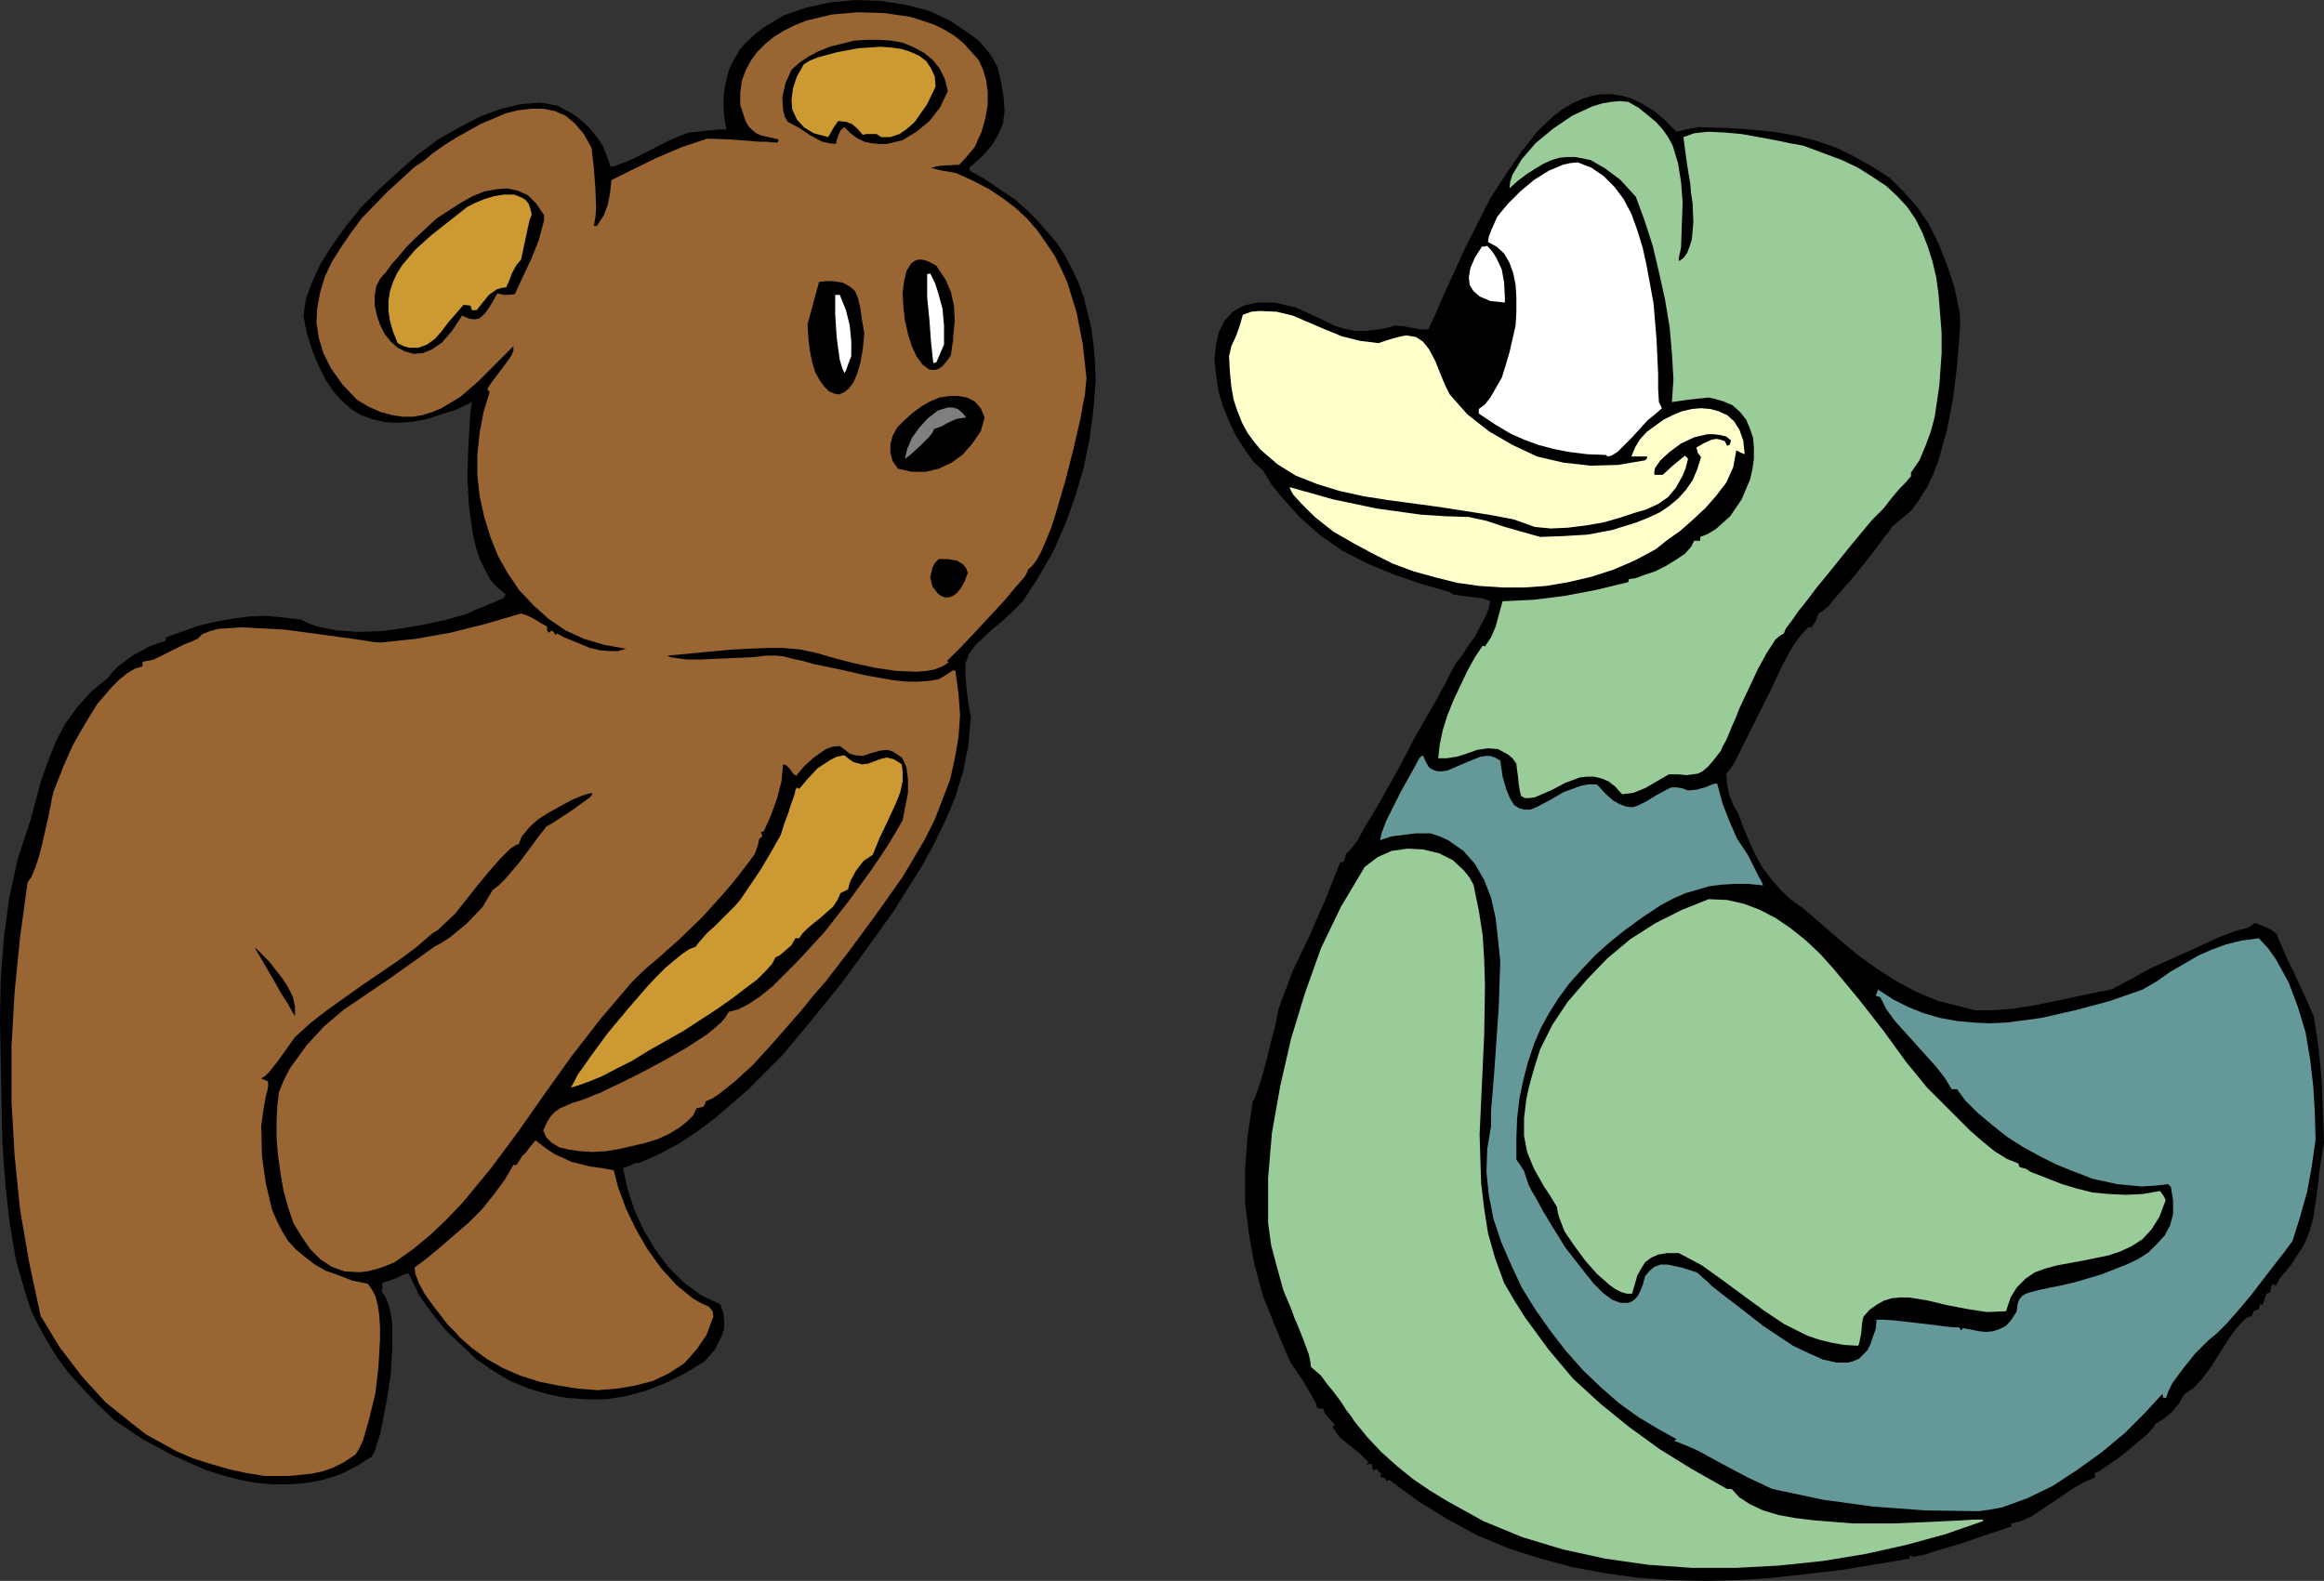<?xml version="1.0" encoding="UTF-8" standalone="no"?>
<svg
   version="1.0"
   width="129.681mm"
   height="88.228mm"
   id="svg25"
   sodipodi:docname="Teddy Bear &amp; Duck.wmf"
   xmlns:inkscape="http://www.inkscape.org/namespaces/inkscape"
   xmlns:sodipodi="http://sodipodi.sourceforge.net/DTD/sodipodi-0.dtd"
   xmlns="http://www.w3.org/2000/svg"
   xmlns:svg="http://www.w3.org/2000/svg">
  <rect width="100%" height="100%" fill="#333333" stroke="none"/>
  <sodipodi:namedview
     id="namedview25"
     pagecolor="#ffffff"
     bordercolor="#000000"
     borderopacity="0.25"
     inkscape:showpageshadow="2"
     inkscape:pageopacity="0.0"
     inkscape:pagecheckerboard="0"
     inkscape:deskcolor="#d1d1d1"
     inkscape:document-units="mm" />
  <defs
     id="defs1">
    <pattern
       id="WMFhbasepattern"
       patternUnits="userSpaceOnUse"
       width="6"
       height="6"
       x="0"
       y="0" />
  </defs>
  <path
     style="fill:#000000;fill-opacity:1;fill-rule:evenodd;stroke:none"
     d="m 490.132,241.047 -0.485,2.908 -0.485,3.07 -0.323,3.231 -0.97,6.624 -0.808,2.908 -1.131,2.747 -1.454,2.262 -1.131,1.777 -1.131,1.454 -1.293,1.454 -0.97,1.777 -0.485,-0.485 -0.485,0.646 v 0.323 l -0.162,0.808 -0.323,0.162 -0.485,0.162 -0.808,2.262 h -0.646 v 0.485 l -0.162,0.485 -1.131,0.485 -0.323,0.969 -0.97,0.323 -0.808,0.646 -1.616,1.777 -1.616,2.262 -3.555,5.655 -1.939,2.585 -1.778,1.939 -1.939,1.292 -1.131,1.939 -1.616,1.939 -1.778,1.454 -1.616,0.969 -0.162,0.323 -0.323,0.485 -1.293,1.454 -1.778,1.454 -2.101,1.777 -2.262,1.777 -2.101,1.454 -1.616,1.131 -0.646,0.323 -0.485,0.162 v 0.969 l -2.262,0.969 -2.262,1.292 -4.525,3.07 -4.363,2.908 -2.262,0.969 -1.939,0.485 v 0.646 l -5.333,1.777 -5.171,1.777 -5.494,1.616 -2.424,0.808 -2.586,0.485 0.162,-0.323 h -0.485 l -0.162,0.646 -14.544,2.423 -14.382,1.616 -7.11,0.485 -7.11,0.162 -6.949,-0.162 -7.11,-0.485 -6.949,-0.969 -6.949,-1.292 -6.626,-1.777 -6.626,-2.1 -6.626,-2.747 -6.302,-3.393 -6.302,-3.877 -6.141,-4.524 -0.646,0.323 v -0.323 l -0.162,-0.323 -0.808,-0.162 -0.323,-0.323 0.323,-0.323 -0.485,-0.485 -0.485,-0.646 -0.485,0.162 -0.323,0.162 -0.162,-0.646 -0.162,-0.808 -1.131,0.162 0.485,-0.485 -1.778,-1.777 -4.363,-3.554 -1.454,-2.1 0.485,-0.485 -1.454,-1.616 -0.646,-0.808 -0.323,-0.969 h -0.646 l -0.646,-0.162 -0.323,-1.131 -0.646,-1.131 -1.778,-3.07 -1.939,-2.908 -0.808,-1.131 -0.485,-0.969 -2.909,-6.947 -2.586,-6.462 -1.778,-6.624 -1.131,-6.301 -0.808,-6.785 v -6.624 l 0.485,-6.947 1.131,-7.593 0.323,-0.485 0.323,-0.808 0.808,-2.262 0.808,-2.747 0.808,-3.07 0.808,-3.393 0.808,-2.908 0.485,-2.423 0.162,-0.969 0.162,-0.646 2.909,-7.755 3.555,-7.432 3.394,-7.755 3.07,-7.755 0.808,-0.162 0.485,-1.777 0.485,-0.323 0.97,-1.131 1.131,-1.616 1.293,-2.423 1.616,-2.585 1.778,-3.07 3.717,-6.624 1.778,-3.393 1.939,-3.716 3.717,-6.462 1.616,-2.908 1.293,-2.423 1.131,-2.262 0.485,-0.808 0.323,-0.646 0.646,-0.646 0.808,-1.131 1.131,-1.777 1.293,-1.777 2.101,-4.039 0.808,-1.777 0.323,-1.616 -0.808,-0.323 -0.97,-0.323 -2.747,-0.323 -2.424,-0.323 -0.97,-0.162 -0.646,-0.485 -6.141,-1.777 -5.656,-1.939 -5.494,-2.262 -5.333,-2.747 -4.686,-3.231 -4.363,-3.877 -4.04,-4.524 -1.939,-2.423 -1.616,-2.747 -2.101,-1.939 -1.939,-2.747 -1.778,-2.747 -1.454,-3.07 -1.293,-3.231 -0.97,-3.231 -0.485,-3.554 -0.323,-3.07 0.323,-3.07 0.646,-2.747 1.131,-2.262 1.778,-1.939 2.262,-1.292 2.909,-0.646 h 3.717 l 1.939,0.485 2.262,0.485 3.232,1.454 2.747,1.292 2.262,1.131 2.101,0.646 2.262,0.485 h 2.262 l 2.909,-0.323 1.616,-0.323 1.939,-0.485 1.616,0.162 1.778,0.323 1.616,0.323 h 1.778 l 1.616,-3.393 0.808,-1.939 0.97,-2.262 2.101,-4.524 2.262,-5.008 5.333,-10.501 3.232,-5.008 3.232,-4.685 3.394,-4.362 3.555,-3.393 1.939,-1.454 1.939,-1.131 2.101,-0.969 2.101,-0.646 1.939,-0.323 h 2.101 l 2.262,0.323 2.101,0.646 2.262,1.131 2.424,1.454 2.262,1.939 2.424,2.423 0.808,-0.162 0.485,-0.162 0.646,-0.162 2.747,-0.485 5.494,0.162 5.171,0.323 5.01,0.485 4.686,0.808 4.525,1.131 4.202,1.454 3.878,1.939 3.717,2.1 3.555,2.262 2.909,2.908 2.909,3.231 2.424,3.554 2.101,4.201 1.778,4.524 1.616,4.847 1.131,5.655 v 2.423 l -0.162,2.747 -0.485,5.816 -0.808,6.624 -1.293,6.624 -1.778,6.462 -1.131,2.908 -1.293,2.747 -1.616,2.585 -1.616,2.262 -2.101,1.777 -2.101,1.777 -0.485,0.808 -0.808,0.969 -1.778,2.423 -2.262,2.908 -2.424,3.07 -2.424,2.747 -2.101,2.423 -0.97,1.292 -1.616,1.292 -0.485,0.162 -0.485,1.131 -0.323,0.808 -0.808,1.131 h -0.646 l -0.808,0.808 -0.97,1.131 -1.293,1.777 -1.131,1.939 -1.293,2.423 -2.586,5.493 -2.747,5.493 -2.586,5.17 -1.131,2.262 -0.97,1.939 -0.97,1.454 -0.808,0.969 0.162,2.262 0.485,2.262 0.808,2.1 0.97,1.616 1.293,3.393 1.293,3.07 1.293,2.747 1.454,2.585 1.778,2.262 1.939,2.262 2.262,2.1 2.909,2.1 7.434,6.462 3.717,3.07 4.04,2.908 4.04,2.585 4.202,2.262 4.686,1.939 5.171,1.292 1.131,0.323 1.454,0.323 h 3.555 l 4.363,-0.323 5.01,-0.808 4.686,-0.969 4.525,-0.969 3.878,-0.808 1.778,-0.323 1.293,-0.323 0.323,-0.323 0.808,-0.323 1.131,-0.646 1.616,-0.808 1.939,-1.131 2.101,-1.131 4.686,-2.1 5.01,-2.262 4.525,-2.1 2.101,-0.808 1.778,-0.646 1.293,-0.323 1.131,-0.323 1.454,-0.969 2.424,0.969 1.293,0.646 0.97,0.808 v 0.162 l 0.162,0.485 0.323,0.808 0.485,1.131 1.131,2.585 1.454,2.908 1.454,3.231 1.293,2.747 0.97,2.262 0.323,0.646 0.162,0.485 0.97,6.624 0.646,6.786 z"
     id="path1" />
  <path
     style="fill:#659999;fill-opacity:1;fill-rule:evenodd;stroke:none"
     d="m 488.355,240.401 -0.808,5.655 -0.97,5.331 -1.454,5.17 -1.616,5.17 -1.778,2.423 -2.262,2.908 -4.848,6.301 -2.586,3.07 -2.424,2.747 -2.101,2.1 -0.97,0.808 -0.808,0.646 -2.747,2.747 -2.586,3.231 -2.262,3.07 -0.808,1.616 -0.485,1.454 h -0.646 v -0.323 l -0.162,-0.485 -3.717,4.039 -4.202,4.201 -4.848,4.039 -5.171,3.716 -5.171,3.393 -5.333,2.585 -5.333,1.939 -2.586,0.485 -2.424,0.323 -11.15,-0.162 -10.989,-0.808 -10.666,-1.454 -10.666,-2.262 -5.171,-2.423 -5.494,-2.908 -5.01,-2.747 -2.586,-1.131 -2.424,-0.969 0.485,-0.323 -4.04,-2.262 -4.04,-2.423 -4.04,-2.908 -3.878,-3.393 -3.717,-3.554 -3.717,-4.201 -3.232,-4.201 -3.07,-4.362 -2.909,-4.685 -2.262,-4.847 -2.101,-4.847 -1.616,-4.847 -0.97,-5.008 -0.485,-4.847 0.162,-4.847 0.808,-4.847 v -3.231 l 0.323,-3.877 0.323,-4.039 0.323,-4.524 0.646,-9.37 0.323,-9.694 -0.485,-4.685 -0.485,-4.362 -0.97,-4.362 -1.454,-3.716 -1.939,-3.393 -2.424,-2.747 -3.232,-2.262 -1.778,-0.808 -1.939,-0.646 h -3.07 l -5.171,0.646 -2.424,0.808 0.162,-0.646 0.162,-0.808 0.97,-2.585 1.454,-2.908 1.616,-3.231 1.616,-2.908 1.454,-2.585 0.485,-0.969 0.485,-0.808 0.485,-0.323 0.162,-0.162 0.646,1.454 0.646,1.131 0.808,0.485 0.97,0.323 h 0.97 l 1.131,-0.162 4.525,-1.939 2.424,-0.969 1.131,-0.162 h 0.97 l 0.97,0.323 1.131,0.646 0.485,3.393 0.808,2.747 0.808,1.939 0.808,1.292 0.97,0.646 1.131,0.323 h 1.293 l 1.293,-0.485 2.747,-1.454 3.07,-1.777 3.555,-1.292 1.616,-0.323 h 1.778 l 1.778,1.939 1.616,1.454 1.454,0.808 1.293,0.485 1.293,0.162 1.131,-0.323 1.939,-0.969 2.101,-1.292 2.101,-1.131 0.97,-0.485 h 1.131 l 1.131,0.162 1.293,0.485 1.778,-0.162 1.778,-0.485 1.616,-0.646 0.646,-0.162 h 0.323 l 1.131,4.201 1.454,3.716 1.616,3.716 2.262,3.393 1.293,2.585 0.97,1.939 0.646,1.131 0.323,0.808 -3.07,-0.323 h -2.909 l -2.747,0.162 -2.586,0.323 -5.01,1.454 -2.586,1.131 -2.747,1.454 -3.878,2.585 -3.555,2.585 -3.232,2.585 -3.07,2.747 -2.747,2.908 -2.747,3.07 -2.262,3.07 -1.939,3.07 -1.778,3.231 -1.454,3.393 -1.293,3.877 -0.97,3.716 -0.808,3.877 -0.485,4.039 -0.162,4.362 v 4.524 l 0.808,1.131 0.808,1.292 0.97,2.908 0.646,1.292 0.97,1.616 1.293,2.423 1.454,2.423 3.394,5.493 4.04,5.17 1.939,2.423 1.939,1.939 1.939,1.454 1.778,0.646 h 1.616 l 0.808,-0.323 0.646,-0.485 0.646,-0.808 0.485,-0.969 0.485,-1.292 0.485,-1.777 0.97,-1.131 0.97,-0.808 1.293,-0.485 h 1.454 l 3.07,0.646 3.07,0.969 0.646,0.485 0.646,0.646 0.97,0.808 0.97,0.969 2.262,1.777 2.747,2.1 5.818,4.524 6.302,4.201 3.394,1.616 2.909,1.292 2.909,0.646 h 2.424 l 1.131,-0.323 1.131,-0.485 0.97,-0.969 0.808,-0.808 0.646,-1.292 0.485,-1.454 0.646,-1.777 0.162,-1.939 h 1.616 l 2.262,0.162 5.656,0.646 2.747,0.323 2.424,0.323 1.939,0.162 h 0.808 l 0.323,0.646 0.485,-0.485 3.394,0.646 1.454,0.162 1.454,-0.162 1.454,-0.485 1.293,-0.646 1.131,-1.292 1.131,-1.777 0.162,-1.454 0.323,-0.969 0.646,-0.808 0.808,-0.485 0.97,-0.323 1.939,-0.485 2.262,-0.485 2.424,-0.485 2.747,-0.646 5.494,-1.616 5.333,-2.1 2.424,-1.131 2.262,-1.454 1.778,-1.777 1.616,-1.777 1.131,-2.1 0.646,-2.423 v -2.908 l -0.485,-2.908 -0.323,-0.162 -0.162,-0.323 -2.909,0.323 -2.747,0.162 -5.171,-0.485 -5.171,-1.131 -5.01,-1.939 -2.747,-1.131 -3.232,-1.616 -3.555,-1.939 -3.555,-2.262 -3.232,-2.585 -3.07,-2.585 -2.424,-2.423 -1.778,-2.423 h -1.131 l -1.454,-2.423 -1.778,-2.262 -4.363,-4.847 -4.363,-4.847 -1.778,-2.423 -1.293,-2.585 -0.97,-0.323 0.485,-1.292 3.232,2.1 3.232,1.616 3.232,1.292 3.394,0.969 3.555,0.646 3.394,0.323 3.555,0.162 3.555,-0.162 7.272,-0.969 7.11,-1.616 7.272,-1.939 6.949,-2.423 3.07,-1.777 2.747,-1.939 3.07,-1.777 2.747,-1.616 2.909,-1.292 3.07,-1.131 3.232,-0.808 3.717,-0.485 1.939,2.1 1.616,2.262 2.747,5.008 1.939,5.17 1.616,5.331 0.97,5.816 0.646,5.655 0.323,5.493 z"
     id="path2" />
  <path
     style="fill:#99cc99;fill-opacity:1;fill-rule:evenodd;stroke:none"
     d="m 456.681,253.325 -1.293,3.393 -1.616,2.585 -1.939,2.1 -2.262,1.454 -2.424,1.131 -2.424,0.808 -5.494,1.131 -5.333,0.969 -2.424,0.646 -2.262,0.808 -1.939,1.292 -1.939,1.939 -1.293,2.1 -0.97,2.908 -4.04,0.162 -4.202,-0.646 -4.202,-0.808 -4.04,-0.969 -3.878,-0.646 h -1.939 l -1.778,0.162 -1.616,0.485 -1.454,0.808 -1.616,1.131 -1.293,1.454 -0.162,0.646 -0.162,0.969 -0.162,1.939 -0.323,1.616 -0.162,0.646 -0.162,0.323 -2.909,-0.162 -2.747,-0.485 -2.586,-0.646 -2.424,-0.808 -4.848,-2.423 -4.363,-2.908 -4.202,-3.07 -4.363,-3.231 -4.525,-3.231 -4.848,-2.585 h -2.424 l -1.939,0.323 -1.454,0.646 -1.293,0.969 -0.808,1.292 -0.808,1.454 -1.131,3.877 h -1.131 l -1.131,-0.323 -1.293,-0.646 -1.131,-0.808 -2.747,-2.423 -2.424,-2.747 -2.262,-3.07 -2.101,-3.07 -1.131,-2.908 -0.323,-1.131 -0.162,-1.131 -1.454,-2.423 -1.293,-1.939 -2.101,-3.716 -1.454,-3.554 -0.646,-3.393 v -3.716 l 0.485,-4.039 0.485,-2.262 0.646,-2.423 0.808,-2.747 0.97,-3.07 2.586,-5.17 3.232,-4.847 4.04,-4.685 4.363,-4.524 4.848,-4.039 5.333,-3.393 5.494,-2.747 5.656,-2.262 3.878,0.162 3.555,0.808 3.394,1.292 3.394,1.777 3.07,2.1 3.232,2.585 3.07,2.908 2.747,3.07 5.494,6.624 5.171,6.624 4.686,6.462 2.262,2.747 2.101,2.585 1.939,1.939 2.101,2.1 5.01,5.008 2.586,2.262 2.586,2.1 2.586,1.616 2.424,0.969 0.162,0.485 0.162,0.323 1.293,0.323 0.97,0.646 6.626,2.585 3.232,0.969 3.232,0.808 3.555,0.323 3.394,0.162 3.555,-0.162 3.717,-0.646 0.808,1.131 0.323,0.646 z"
     id="path3" />
  <path
     style="fill:#99cc99;fill-opacity:1;fill-rule:evenodd;stroke:none"
     d="m 418.22,320.857 -7.918,2.747 -8.242,2.262 -8.726,1.939 -8.888,1.454 -9.211,0.969 -9.05,0.485 h -9.373 l -9.211,-0.646 -9.05,-1.292 -8.888,-1.939 -8.565,-2.585 -8.242,-3.393 -7.595,-4.201 -3.717,-2.262 -3.555,-2.423 -3.394,-2.747 -3.232,-2.908 -2.909,-3.07 -2.909,-3.554 -0.485,-0.808 -1.131,-1.454 -1.131,-1.777 -1.454,-1.939 -1.454,-1.777 -1.293,-1.777 -1.293,-1.131 -0.808,-0.646 -0.162,-1.292 -0.323,-1.454 -1.131,-3.07 -1.293,-3.231 -0.646,-1.454 -0.485,-1.454 -1.778,-4.201 -1.293,-4.685 -1.293,-4.847 -0.646,-4.685 v -9.532 l 0.808,-9.532 1.778,-10.017 2.262,-9.855 2.909,-9.532 3.394,-9.532 4.202,-8.724 5.01,-8.401 2.747,-2.1 2.909,-1.292 3.394,-0.485 3.232,0.162 3.394,0.808 2.909,1.454 2.424,2.262 1.131,1.454 0.808,1.454 1.131,5.493 0.808,5.17 0.323,5.17 0.162,5.493 -0.162,10.34 -0.97,21.003 0.323,10.34 0.646,5.331 0.808,5.17 1.454,5.17 1.939,5.331 2.262,3.877 2.262,3.554 4.848,6.624 5.171,6.139 5.818,5.331 5.979,4.847 6.464,4.685 6.787,4.201 7.434,4.201 h 0.97 l 1.616,1.777 2.262,1.454 2.747,1.292 3.232,0.969 3.555,0.646 4.04,0.485 8.08,0.646 h 8.565 l 7.757,-0.323 3.394,-0.162 3.232,-0.162 2.586,-0.162 h 1.939 z"
     id="path4" />
  <path
     style="fill:#99cc99;fill-opacity:1;fill-rule:evenodd;stroke:none"
     d="m 409.494,74.479 -0.485,6.786 -0.97,6.624 -0.808,3.07 -1.131,3.07 -1.293,3.07 -1.778,2.585 v 0.808 l -0.323,0.323 -0.808,0.969 -1.293,1.292 -1.616,1.939 -1.778,2.262 -2.424,2.423 -4.686,5.655 -4.686,5.816 -2.262,2.747 -1.939,2.585 -1.939,2.423 -1.454,2.1 -1.131,1.454 -0.485,1.131 -0.808,0.485 -0.97,0.808 -0.808,1.292 -0.97,1.454 -1.939,3.554 -3.878,8.24 -0.808,2.1 -0.808,1.777 -0.646,1.616 -0.646,1.454 -0.646,1.131 -0.323,0.808 -1.616,2.1 -1.131,1.292 -1.131,0.969 -0.97,0.485 -1.131,0.162 -1.293,0.162 -1.616,-0.162 h -2.101 l -5.01,2.908 -2.424,0.969 -2.424,0.323 -1.454,-1.616 -1.454,-1.131 -1.616,-0.646 -1.454,-0.323 h -1.454 l -1.454,0.162 -3.07,1.131 -2.747,1.454 -2.586,1.131 -1.131,0.485 -1.131,0.162 h -0.97 l -0.808,-0.485 -0.323,-1.454 -0.162,-1.131 -0.162,-1.616 -0.162,-1.131 -0.162,-1.454 -0.808,-1.131 -0.97,-0.808 -2.101,-1.131 -2.101,-0.162 -2.262,0.323 -2.262,0.808 -2.101,0.646 -2.101,0.323 h -1.778 l 0.323,-2.908 0.646,-3.07 0.97,-3.07 1.293,-3.231 2.909,-6.139 1.616,-2.908 1.616,-2.423 0.485,0.162 1.293,-1.939 0.97,-2.262 0.646,-2.423 0.808,-2.908 6.626,-0.323 6.464,-0.808 6.787,-1.292 6.626,-1.616 0.162,-0.646 1.293,-0.162 1.778,-0.646 2.424,-0.808 2.262,-1.131 2.101,-1.292 1.939,-1.292 1.293,-1.454 0.646,-1.292 h 1.293 v -0.808 l 1.616,-0.646 1.616,-0.969 1.454,-1.292 1.616,-1.454 2.424,-3.554 1.778,-4.201 0.485,-2.1 0.323,-2.262 v -2.262 l -0.162,-2.1 -0.646,-1.939 -0.808,-1.939 -1.293,-1.616 -1.616,-1.454 -1.939,-0.808 -1.616,-0.485 -1.454,-0.323 -1.454,0.162 -3.07,0.323 -3.232,0.485 0.323,-4.847 -0.323,-5.493 -0.485,-5.493 -0.97,-5.816 -1.293,-5.816 -1.293,-5.493 -1.778,-5.493 -1.778,-4.847 -3.232,-3.554 -3.232,-2.423 -3.07,-1.777 -3.232,-0.646 h -1.778 l -1.616,0.162 -1.616,0.485 -1.778,0.808 -1.616,0.969 -1.778,1.131 -1.939,1.454 -1.778,1.616 0.162,-1.454 0.485,-1.454 1.939,-3.231 2.909,-3.393 3.717,-3.07 4.04,-2.747 4.202,-1.939 2.101,-0.646 1.939,-0.323 1.778,-0.162 1.778,0.162 2.262,1.292 1.778,1.454 1.778,1.454 1.454,1.616 1.131,1.616 0.97,1.777 1.131,3.716 0.646,4.039 0.323,4.201 -0.162,4.362 -0.162,5.008 -0.162,0.969 -0.162,0.646 -0.162,0.808 v 0.646 l 0.97,-0.646 0.808,-1.131 0.485,-1.292 0.485,-1.454 0.323,-3.716 -0.162,-4.039 -0.323,-2.1 -0.162,-1.939 -0.646,-3.877 -0.485,-3.554 -0.162,-1.292 -0.162,-1.131 2.262,-0.808 2.909,-0.323 3.555,0.162 3.555,0.323 7.11,1.292 3.07,0.646 2.747,0.485 4.363,1.616 3.878,1.454 3.394,1.616 3.07,1.939 2.909,1.939 2.262,2.1 2.101,2.262 1.778,2.585 1.454,2.908 1.131,2.908 0.97,3.07 0.808,3.393 0.485,3.554 0.323,4.039 0.323,4.039 z"
     id="path5" />
  <path
     style="fill:#ffffcc;fill-opacity:1;fill-rule:evenodd;stroke:none"
     d="m 367.963,95.805 -0.808,-0.323 -0.97,-0.485 -0.646,3.554 -1.454,3.231 -2.101,2.747 -2.262,2.585 -2.586,2.423 -2.747,2.423 -2.747,1.939 -2.424,1.939 -4.525,2.423 -4.525,1.939 -4.525,1.454 -4.848,1.131 -4.686,0.808 -4.686,0.323 h -4.525 l -4.848,-0.323 -4.686,-0.646 -4.525,-1.131 -4.686,-1.292 -4.363,-1.616 -4.202,-2.1 -4.202,-2.262 -4.202,-2.423 -3.878,-3.07 -1.454,-1.454 -1.616,-1.616 -1.454,-1.616 -0.485,-0.808 -0.323,-0.808 9.211,2.585 9.211,1.939 9.373,1.292 5.01,0.323 5.01,0.162 3.717,0.808 3.878,1.292 7.434,2.1 4.686,-0.162 5.333,-0.323 5.171,-0.969 5.171,-1.616 2.424,-0.969 2.424,-1.131 1.939,-1.292 1.939,-1.616 1.616,-1.777 1.454,-2.1 0.97,-2.262 0.808,-2.585 -0.323,-0.485 -0.323,-0.323 -0.323,-1.292 0.646,-0.323 0.808,-0.485 1.778,-0.808 0.97,-0.162 0.808,0.162 0.97,0.323 0.485,0.969 0.485,-0.162 0.162,-0.323 0.162,-0.646 -0.97,-0.808 -1.293,-0.323 -1.293,-0.162 h -1.454 l -2.747,0.646 -2.747,1.292 -2.424,1.777 -1.939,1.777 -1.131,1.616 -0.162,0.808 v 0.646 h 1.778 l 2.101,-1.939 2.586,-2.1 0.646,0.646 -0.485,1.939 -0.646,1.616 -1.454,2.585 -1.616,1.939 -2.101,1.454 -2.424,1.131 -2.747,0.808 -2.909,0.969 -3.394,0.969 -3.717,0.646 -3.878,0.485 -3.555,0.162 -3.394,-0.323 -4.525,-1.616 -5.171,-0.969 -10.342,-1.616 -10.827,-1.454 -5.171,-0.808 -5.171,-1.131 -4.686,-1.454 -4.525,-1.777 -3.878,-2.423 -3.555,-3.07 -1.454,-1.777 -1.293,-1.777 -1.131,-2.1 -0.97,-2.423 -0.808,-2.423 -0.485,-2.747 -0.323,-3.231 -0.162,-3.231 0.485,-2.1 0.97,-2.1 0.808,-2.262 0.646,-2.262 1.778,-0.646 1.778,-0.162 3.555,0.162 3.394,0.808 6.787,2.908 3.555,1.454 3.878,0.969 3.878,0.485 1.939,-0.646 1.616,-0.485 1.293,-0.323 1.131,-0.162 1.939,0.323 1.454,0.969 1.293,1.616 1.293,2.423 1.293,3.231 0.808,1.939 0.97,1.939 3.717,4.201 4.525,3.554 5.01,2.908 5.171,2.423 5.494,1.292 5.818,0.646 5.818,-0.162 5.656,-0.969 0.323,-0.323 0.162,-0.485 h -3.394 l 0.808,-1.939 0.97,-1.616 1.454,-1.616 1.778,-1.292 1.778,-1.292 1.939,-0.969 1.939,-0.808 2.101,-0.485 1.939,-0.162 1.939,0.162 1.778,0.485 1.778,0.808 1.454,1.292 1.131,1.777 0.808,2.262 z"
     id="path6" />
  <path
     style="fill:#ffffff;fill-opacity:1;fill-rule:evenodd;stroke:none"
     d="m 350.51,86.111 -1.293,1.131 -1.778,1.454 -3.232,3.554 -1.616,1.616 -1.454,1.454 -1.293,0.808 -0.97,0.162 v -0.162 l -0.162,-0.162 -4.04,-0.162 -3.878,-0.485 -3.232,-0.646 -3.07,-0.808 -3.07,-1.131 -2.909,-1.292 -3.232,-1.939 -3.394,-2.262 v -0.969 l 1.293,-0.969 1.131,-1.454 1.131,-1.939 1.293,-2.262 0.808,-2.585 0.808,-2.747 1.293,-5.655 0.162,-2.908 v -2.908 l -0.162,-2.747 -0.485,-2.423 -0.808,-2.262 -1.131,-1.939 -1.616,-1.454 -1.778,-0.969 0.162,-1.131 0.485,-1.292 1.293,-2.908 2.262,-2.747 2.586,-2.585 2.909,-2.423 3.07,-1.939 3.07,-1.292 1.454,-0.323 1.616,-0.162 2.909,1.131 2.586,1.777 2.262,2.262 1.939,2.585 1.616,3.07 1.293,3.554 1.131,3.716 0.808,3.716 1.454,7.916 0.646,7.755 0.162,3.716 0.162,3.393 v 3.231 l 0.162,2.747 z"
     id="path7" />
  <path
     style="fill:#ffffff;fill-opacity:1;fill-rule:evenodd;stroke:none"
     d="m 317.382,62.847 v 0.969 l -3.07,-0.323 -2.262,-0.969 -1.293,-1.131 -0.808,-1.292 -0.162,-1.616 0.323,-1.939 0.97,-2.262 1.454,-2.262 h 0.485 l 0.646,-0.162 1.131,1.292 0.808,1.292 1.131,2.423 0.485,2.747 z"
     id="path8" />
  <path
     style="fill:#000000;fill-opacity:1;fill-rule:evenodd;stroke:none"
     d="m 317.059,66.239 -0.485,1.939 -0.646,2.585 -1.778,5.493 -1.293,2.747 -1.131,2.423 -1.454,1.777 -0.646,0.485 -0.808,0.323 -0.808,-1.131 -0.808,-1.616 -2.262,-4.039 -1.939,-4.039 -0.646,-1.777 -0.323,-1.454 1.131,-0.646 0.808,-0.969 1.293,-2.585 0.97,-3.07 0.808,-1.292 0.97,-1.131 1.131,0.808 0.808,0.808 0.646,0.808 0.646,0.808 0.808,0.646 0.97,0.485 1.616,0.485 2.262,0.323 z"
     id="path9" />
  <path
     style="fill:#000000;fill-opacity:1;fill-rule:evenodd;stroke:none"
     d="m 231.088,80.295 -0.485,6.139 -0.808,6.139 -1.293,6.301 -1.778,5.978 -2.101,5.816 -2.586,5.816 -3.07,5.331 -3.232,5.008 -2.262,2.262 -2.101,1.939 -1.778,1.454 -1.454,1.292 -1.131,1.131 -1.131,0.969 -1.454,1.939 -0.808,2.1 v 2.585 l 0.162,1.777 0.162,1.939 0.323,2.262 0.485,2.747 -0.485,5.816 -1.131,5.655 -1.616,5.331 -2.101,5.008 -2.424,5.008 -2.586,4.685 -5.979,9.532 -5.333,7.432 -5.656,7.755 -6.141,7.593 -6.464,7.755 -6.949,6.947 -7.11,6.139 -3.878,2.908 -3.717,2.423 -4.202,2.262 -4.04,1.777 -1.131,0.162 -0.97,0.485 -1.454,0.485 0.97,4.362 1.454,4.524 1.939,4.201 2.424,4.039 2.747,3.716 3.394,3.393 3.555,2.585 4.04,1.939 0.646,1.777 0.162,1.616 v 1.777 l -0.485,1.454 -1.454,2.908 -2.101,2.423 -4.202,2.585 -4.202,2.1 -4.202,1.616 -4.202,1.131 -4.202,0.646 h -4.202 l -4.04,-0.323 -4.04,-0.808 -3.878,-1.131 -3.878,-1.616 -3.555,-2.1 -3.555,-2.423 -3.232,-3.07 -3.232,-3.07 -2.909,-3.554 -2.747,-3.877 -0.646,-1.454 -0.646,-1.131 -0.646,-1.454 -0.323,-0.485 -0.162,-0.162 -2.909,1.292 -2.424,0.808 v 0.969 l -0.162,0.808 0.808,1.131 0.646,1.616 0.485,1.939 0.323,2.1 v 5.008 l -0.323,5.655 -0.808,5.331 -0.97,5.008 -0.485,2.423 -0.646,1.939 -0.485,1.616 -0.646,1.131 -3.394,2.1 -3.232,1.616 -3.555,1.131 -3.394,0.646 -3.717,0.323 h -3.555 l -3.555,-0.323 -3.555,-0.646 -3.555,-0.969 -3.555,-1.131 -6.626,-2.908 -6.626,-3.554 -5.979,-4.039 -3.555,-3.393 -3.07,-3.231 -2.909,-3.231 -2.424,-3.231 -2.101,-3.393 -1.778,-3.231 L 6.626,276.59 5.494,273.197 3.394,265.927 2.101,258.334 1.616,254.295 1.131,249.771 0.808,245.409 0.485,240.562 0.162,223.599 0,214.874 l 0.162,-8.401 0.646,-8.563 1.131,-8.401 1.778,-8.24 2.747,-8.401 2.262,-8.401 1.454,-4.039 1.616,-4.039 1.939,-3.716 2.586,-3.554 2.909,-3.231 3.555,-2.908 0.97,-1.292 1.131,-1.131 3.07,-2.262 3.555,-1.939 1.778,-0.646 1.616,-0.485 0.162,-0.808 6.787,-2.423 3.394,-0.808 3.555,-0.646 3.555,-0.485 3.555,-0.162 3.555,0.323 4.04,0.485 1.616,0.808 1.778,0.646 4.04,0.808 4.525,0.323 5.01,-0.162 4.686,-0.646 4.686,-0.808 4.363,-0.969 4.04,-1.131 2.101,-0.969 1.616,-0.646 1.131,-0.485 0.808,-0.323 2.262,-0.969 0.485,-0.808 -1.778,-1.454 -1.454,-1.616 -1.131,-2.1 -1.131,-2.262 -0.808,-2.585 -0.646,-2.747 -0.808,-5.816 -0.323,-5.978 0.162,-5.978 0.323,-5.493 0.162,-2.423 0.323,-2.1 -3.394,1.616 -3.555,1.131 -3.07,0.969 -3.07,0.485 -2.747,0.162 -2.747,-0.162 -2.586,-0.646 -2.262,-0.808 -2.101,-1.292 -1.939,-1.777 -1.778,-1.939 -1.616,-2.423 -1.454,-2.908 -1.293,-3.07 -1.131,-3.554 -0.808,-3.877 0.485,-3.554 1.293,-3.554 1.778,-3.877 2.424,-3.877 2.909,-4.039 3.232,-4.039 3.878,-3.877 4.04,-3.716 4.04,-3.554 4.363,-3.231 4.525,-2.585 4.363,-2.262 4.363,-1.616 4.202,-0.969 4.04,-0.323 1.939,0.323 1.778,0.323 3.717,2.1 1.778,1.454 1.454,1.454 1.293,1.616 1.293,1.939 0.808,2.1 0.808,2.262 1.131,-0.323 1.778,-0.646 2.262,-0.969 2.262,-1.131 5.01,-2.585 2.262,-0.969 1.778,-0.646 1.778,-0.162 1.293,-0.162 1.939,-0.162 1.293,-0.162 h 1.616 l -0.485,-2.908 -0.162,-2.747 0.162,-2.423 0.485,-2.423 0.646,-2.423 1.131,-2.1 1.131,-1.939 1.454,-1.616 1.778,-1.616 1.939,-1.454 4.04,-2.423 4.686,-1.616 L 175.174,0.485 180.345,0 l 5.171,0.162 5.333,0.808 5.01,1.292 4.525,2.1 4.04,2.747 1.939,1.454 1.616,1.777 1.293,1.777 1.131,2.1 0.808,3.554 0.485,3.07 0.162,2.585 -0.323,2.585 -0.97,2.262 -1.293,2.262 -2.101,2.423 -2.747,2.423 0.162,0.646 3.394,1.939 3.07,2.1 2.909,1.939 2.586,2.262 2.262,2.262 2.101,2.423 2.101,2.423 1.616,2.585 1.454,2.747 1.293,2.747 1.131,3.07 0.808,3.231 0.808,3.231 0.485,3.554 0.323,3.716 z"
     id="path10" />
  <path
     style="fill:#996532;fill-opacity:1;fill-rule:evenodd;stroke:none"
     d="m 229.149,79.81 -0.162,1.454 -0.162,1.939 -0.485,2.423 -0.485,2.747 -1.454,6.301 -1.778,6.947 -1.939,6.624 -0.97,3.07 -1.131,2.747 -0.97,2.262 -0.97,1.777 -0.97,1.292 -0.808,0.646 -0.162,0.485 -0.485,0.969 -0.808,0.969 -1.131,1.292 -2.586,3.07 -6.141,6.624 -2.747,2.908 -1.131,1.131 -0.97,0.969 -0.646,0.646 -0.323,0.323 0.323,0.323 -1.293,0.808 -1.616,0.646 -1.778,0.323 -1.939,0.162 -4.363,-0.162 -4.363,-0.646 -4.525,-0.969 -4.363,-1.131 -3.878,-1.131 -1.616,-0.323 -1.454,-0.323 -3.717,-0.323 h -3.555 l -7.11,0.323 -13.736,1.292 0.646,0.323 0.97,0.162 2.424,0.323 h 3.232 l 3.555,-0.162 7.272,-0.323 2.747,-0.323 h 2.101 l 1.616,0.162 1.778,0.485 2.262,0.485 2.262,0.646 5.494,1.131 5.656,1.292 5.494,0.969 2.909,0.323 h 2.424 l 2.262,-0.162 2.101,-0.323 1.616,-0.969 1.454,-0.969 0.485,0.162 0.646,4.847 0.323,4.524 -0.323,4.524 -0.808,4.685 -0.97,4.362 -3.232,8.401 -2.101,4.201 -4.686,7.916 -5.494,7.755 -5.333,7.27 -5.333,6.947 -1.131,1.292 -1.293,1.454 -2.747,3.393 -3.232,3.716 -3.555,4.039 -3.555,3.877 -3.717,3.393 -3.232,2.585 -1.454,0.969 -1.454,0.646 -0.162,0.646 -0.323,0.485 -0.646,0.162 -0.808,0.162 -0.646,1.454 -1.293,1.292 -1.616,1.292 -2.101,1.292 -2.424,1.131 -2.586,0.808 -5.494,1.292 -2.909,0.485 -2.909,0.162 -2.586,-0.162 -2.262,-0.323 -2.101,-0.485 -1.616,-0.969 -1.131,-1.131 -0.646,-1.454 0.808,-1.777 0.808,-1.292 0.97,-0.969 0.97,-0.646 2.586,-1.131 1.616,-0.485 1.778,-0.646 1.131,-0.485 1.616,-0.646 1.616,-0.808 2.101,-0.969 4.525,-2.262 4.848,-2.585 4.848,-2.747 4.202,-2.747 1.616,-1.292 1.454,-1.292 0.97,-1.131 0.646,-1.131 1.939,-0.485 2.262,-1.131 2.424,-1.616 2.586,-2.1 2.586,-2.585 2.747,-2.747 5.656,-6.139 5.171,-6.624 4.686,-6.462 2.101,-3.07 1.778,-2.747 1.454,-2.423 1.293,-2.262 1.131,-5.816 v -2.908 l -0.323,-2.423 -0.485,-1.131 -0.485,-0.969 -0.97,-0.646 -0.97,-0.646 -1.131,-0.323 -1.454,0.162 -1.778,0.485 -1.939,0.646 -1.616,-0.162 -1.131,-0.323 -0.97,-0.808 -0.485,-0.323 -0.646,-0.485 -1.616,0.162 -1.293,0.485 -2.586,1.777 -2.101,1.939 -1.616,1.939 -0.646,-0.485 -0.646,-0.969 -0.808,-0.808 -0.646,-0.162 -0.323,3.554 -0.97,3.716 -1.293,3.554 -1.454,3.231 -0.323,0.162 h -0.323 l 0.323,0.969 -0.646,0.485 -0.323,1.454 -0.646,1.777 -1.293,1.777 -1.616,2.1 -1.778,2.262 -1.939,2.262 -4.525,5.008 -4.686,4.524 -4.525,4.039 -1.939,1.616 -1.616,1.454 -0.646,0.646 -0.646,0.646 -0.808,0.808 -6.464,7.593 -6.141,7.916 -5.656,7.916 -5.656,8.078 -5.656,7.593 -5.979,7.27 -3.394,3.554 -3.394,3.231 -3.717,3.07 -3.878,2.747 -1.939,0.808 -1.939,0.646 -1.939,0.485 -1.616,0.162 -3.07,-0.162 -2.747,-0.969 -2.424,-1.616 -2.101,-2.1 -1.778,-2.585 -1.778,-2.908 -1.131,-3.393 -0.97,-3.554 -0.646,-3.716 -0.485,-3.554 -0.323,-3.554 v -3.716 l 0.162,-3.231 0.323,-2.908 1.131,-2.747 1.293,-2.423 3.394,-4.685 3.717,-4.039 4.202,-3.554 9.534,-6.462 9.534,-6.786 1.454,-0.808 1.778,-1.131 3.555,-2.908 3.394,-3.554 1.131,-1.939 0.97,-1.616 1.293,-0.969 1.293,-1.292 2.909,-3.393 2.909,-3.877 1.293,-1.777 1.293,-1.616 0.323,-0.485 0.646,-0.323 1.293,-0.808 3.232,-2.1 2.909,-2.1 1.131,-0.808 0.485,-0.646 -0.162,-0.323 -2.101,0.646 -2.262,0.969 -4.686,2.585 -2.262,1.454 -1.778,1.616 -1.616,1.939 -0.646,1.616 -0.808,0.323 -0.97,0.646 -2.101,2.1 -2.262,2.585 -2.424,2.908 -4.848,6.139 -2.586,2.423 -0.97,0.969 -1.131,0.646 -3.555,3.07 -3.717,2.747 -7.595,5.17 -7.272,5.17 -3.555,2.747 -3.394,3.07 -1.616,2.262 -1.939,2.747 -1.939,2.423 -0.808,0.808 -0.808,0.485 1.454,0.646 v 0.969 l -0.162,0.969 -0.323,1.131 -0.485,2.747 -0.485,3.554 0.162,6.462 0.808,5.655 1.293,5.493 0.97,2.262 1.131,2.262 1.293,2.1 1.616,1.777 1.939,1.616 2.101,1.616 2.262,1.292 2.747,0.969 2.909,1.131 3.232,0.646 0.808,1.131 0.808,1.454 0.485,1.939 0.323,2.1 0.162,2.423 v 2.747 l -0.323,5.655 -0.646,5.655 -1.293,5.331 -0.646,2.262 -0.646,2.262 -0.808,1.777 -0.808,1.292 -2.424,1.616 -2.262,1.131 -2.262,0.808 -2.262,0.485 -4.848,0.485 h -5.171 l -3.878,-0.646 -3.717,-0.808 -3.878,-1.131 -3.555,-1.131 -3.394,-1.454 -3.232,-1.777 -3.232,-1.777 -2.909,-2.262 -5.656,-4.524 -5.01,-5.493 -4.686,-6.139 L 8.565,277.559 6.141,266.25 4.202,254.941 3.07,243.632 2.424,232.323 V 220.852 l 0.646,-11.471 1.131,-11.471 1.616,-11.794 0.808,-1.131 0.808,-1.939 0.808,-2.423 0.646,-2.585 1.293,-5.655 0.485,-2.423 0.323,-1.777 0.323,-1.292 0.646,-1.616 1.454,-3.716 1.939,-4.362 2.586,-4.524 2.586,-4.201 3.07,-3.554 1.616,-1.616 1.616,-1.292 1.616,-0.969 1.616,-0.485 v -0.969 l 0.97,-0.162 1.454,-0.323 2.909,-1.454 3.232,-1.616 1.616,-0.646 1.454,-0.646 0.97,-0.969 1.616,-0.646 1.778,-0.485 5.01,-0.323 2.909,0.162 5.979,0.323 6.141,0.808 5.818,0.808 2.424,0.323 2.262,0.323 1.939,0.323 1.616,0.162 7.595,-0.808 7.272,-1.292 7.11,-1.777 7.757,-2.262 1.454,0.485 1.293,0.646 1.293,0.808 1.454,0.808 v 0.808 l 0.323,0.485 0.323,-0.162 0.323,-0.323 0.485,0.485 0.323,0.485 0.323,-0.323 1.454,0.808 1.616,0.646 3.878,1.616 2.101,0.485 1.939,0.162 h 1.939 l 1.616,-0.485 -4.525,-0.808 -4.363,-1.292 -3.878,-1.777 -3.555,-2.423 -3.07,-2.747 -3.07,-3.231 -2.424,-3.554 -2.101,-3.716 -1.616,-4.039 -1.293,-4.201 -0.97,-4.362 -0.485,-4.362 v -4.524 l 0.485,-4.524 0.808,-4.362 1.293,-4.201 -0.485,-0.646 0.485,-0.808 0.808,-1.131 0.97,-1.292 0.97,-1.292 1.778,-2.423 0.485,-1.131 v -0.969 l -7.434,7.432 -3.717,3.231 -4.04,2.423 -1.939,0.808 -2.101,0.646 -1.939,0.323 h -2.262 l -2.101,-0.323 -2.424,-0.646 -2.586,-1.131 -2.424,-1.454 -3.07,-3.231 -2.424,-3.393 -1.616,-3.231 -0.97,-3.231 -0.485,-3.231 0.162,-3.07 0.646,-3.393 0.97,-3.231 1.454,-3.07 1.939,-3.07 2.101,-3.07 2.262,-3.07 5.494,-5.655 5.656,-5.17 1.939,-1.292 1.939,-1.616 2.262,-1.616 2.586,-1.616 5.171,-2.908 5.333,-2.262 2.586,-0.646 2.747,-0.323 h 2.586 l 2.424,0.485 2.262,0.969 1.939,1.616 1.939,2.262 1.616,2.908 0.485,4.201 0.323,4.362 0.162,4.201 -0.162,1.939 -0.323,1.777 h 0.646 l 1.454,-2.262 0.808,-2.1 0.485,-2.423 0.323,-2.908 9.534,-4.685 5.333,-2.262 5.333,-1.777 4.686,0.162 4.363,0.323 1.939,0.162 h 1.616 l 1.293,0.162 h 0.97 l 0.162,-0.646 -2.101,-0.485 -1.454,-0.323 -1.131,-0.485 -0.808,-0.646 -0.808,-0.808 -0.646,-1.131 -0.485,-1.454 -0.646,-1.939 v -2.585 l 0.323,-2.423 0.808,-2.262 1.131,-2.1 1.293,-1.777 1.778,-1.777 1.778,-1.454 2.101,-1.292 2.262,-1.131 2.424,-0.969 5.333,-1.292 5.494,-0.485 5.656,0.162 5.494,0.808 2.586,0.808 2.424,0.808 2.262,1.131 2.101,1.292 1.778,1.454 1.616,1.777 1.616,1.777 0.97,2.1 0.646,2.262 0.323,2.423 v 2.747 l -0.485,2.747 -0.808,2.908 -1.454,3.231 -1.616,1.939 -1.616,1.777 -3.232,0.162 -1.454,0.162 -1.293,0.323 0.485,0.162 1.293,0.323 0.808,0.162 1.131,0.162 1.616,0.323 3.555,1.616 3.394,1.777 2.909,1.939 2.747,2.1 2.262,2.1 2.262,2.585 1.778,2.585 1.778,2.585 1.454,2.908 1.293,2.908 1.939,6.301 1.293,6.624 z"
     id="path11" />
  <path
     style="fill:#000000;fill-opacity:1;fill-rule:evenodd;stroke:none"
     d="m 207.656,88.05 -0.808,2.908 -1.778,2.585 -1.939,2.262 -2.424,1.777 -2.747,1.292 -2.747,0.646 h -2.909 l -2.909,-0.646 -1.131,-1.616 -0.485,-1.777 V 93.705 l 0.485,-1.777 0.97,-1.777 1.616,-1.616 1.616,-1.454 1.778,-1.292 1.939,-1.131 1.939,-0.808 2.101,-0.323 h 1.939 l 1.778,0.323 1.616,0.808 1.293,1.454 z"
     id="path12" />
  <path
     style="fill:#000000;fill-opacity:1;fill-rule:evenodd;stroke:none"
     d="m 204.101,120.847 -0.646,1.777 -0.808,1.454 -0.808,0.969 -0.808,0.646 -0.97,0.323 h -0.808 l -0.808,-0.323 -0.646,-0.485 -1.131,-1.454 -0.485,-1.939 0.485,-2.1 0.485,-0.969 0.808,-0.808 h 1.939 l 1.939,0.323 1.293,0.808 0.646,0.808 z"
     id="path13" />
  <path
     style="fill:#7f7f7f;fill-opacity:1;fill-rule:evenodd;stroke:none"
     d="m 203.777,88.05 -2.101,0.323 -1.778,0.808 -1.454,0.808 -1.454,0.485 -0.323,0.808 -0.808,0.969 -1.778,1.777 -1.939,1.777 -0.808,0.646 -0.485,0.323 0.485,-2.1 0.97,-2.262 1.616,-2.262 1.778,-1.939 2.101,-1.616 2.101,-0.646 h 0.97 l 1.131,0.323 0.97,0.808 z"
     id="path14" />
  <path
     style="fill:#000000;fill-opacity:1;fill-rule:evenodd;stroke:none"
     d="m 201.353,67.532 -0.162,1.777 -0.162,1.454 v 0.969 l -0.162,0.808 -0.323,2.423 -0.808,1.131 -0.808,0.969 -0.808,0.646 -0.808,0.323 h -0.808 l -0.646,-0.162 -1.293,-0.969 -1.293,-1.777 -0.97,-2.1 -0.808,-2.585 -0.646,-2.908 -0.323,-2.747 -0.162,-3.07 0.323,-2.423 0.485,-2.1 0.97,-1.616 0.646,-0.485 0.808,-0.323 h 0.808 l 0.808,0.162 1.131,0.485 1.131,0.646 1.939,2.908 1.131,2.585 0.646,2.908 z"
     id="path15" />
  <path
     style="fill:#000000;fill-opacity:1;fill-rule:evenodd;stroke:none"
     d="m 199.899,19.226 -1.616,3.393 -2.262,2.908 -2.747,2.262 -2.909,1.777 -3.394,0.808 h -1.616 l -1.616,-0.162 -1.454,-0.323 -1.616,-0.808 -1.293,-0.969 -1.293,-1.292 -0.808,0.646 -0.485,1.131 -0.323,0.969 -0.162,0.808 -1.454,-0.162 -1.454,-0.323 -2.424,-1.292 -2.424,-1.616 -2.424,-1.292 -0.646,-1.131 -0.323,-1.292 -0.162,-2.747 0.646,-2.908 1.293,-2.908 1.616,-1.454 1.939,-1.292 2.101,-1.131 2.424,-0.969 5.171,-1.292 2.586,-0.162 h 2.586 l 2.586,0.162 2.586,0.485 2.262,0.969 2.101,1.131 1.778,1.454 1.454,1.777 1.131,2.262 z"
     id="path16" />
  <path
     style="fill:#ffffff;fill-opacity:1;fill-rule:evenodd;stroke:none"
     d="m 199.091,72.702 -0.646,1.454 -0.323,0.808 -0.646,1.454 -0.646,0.162 -0.485,-4.524 -0.323,-4.524 -0.485,-4.847 v -4.847 l 0.646,-0.162 0.97,1.939 0.646,1.939 0.97,3.554 0.323,3.554 z"
     id="path17" />
  <path
     style="fill:#cc9932;fill-opacity:1;fill-rule:evenodd;stroke:none"
     d="m 197.313,18.256 -1.778,3.716 -2.586,3.716 -1.616,1.454 -1.616,1.131 -1.939,0.646 h -1.939 l -0.97,-0.646 h -2.101 l -0.808,0.162 -1.293,-1.454 -0.97,-0.808 -1.293,-0.485 -1.616,-0.162 -0.808,1.131 -0.485,0.808 -0.808,1.454 -3.07,-0.808 -2.101,-1.292 -1.454,-1.616 -0.97,-2.1 -0.162,-2.1 0.323,-2.423 0.808,-2.423 1.454,-2.585 1.293,-0.808 1.616,-0.646 4.202,-1.131 4.363,-0.808 4.686,-0.323 2.262,0.162 2.262,0.323 1.939,0.646 1.778,0.808 1.454,1.131 0.97,1.454 0.808,1.777 z"
     id="path18" />
  <path
     style="fill:#cc9932;fill-opacity:1;fill-rule:evenodd;stroke:none"
     d="m 190.365,164.791 -0.485,2.262 -0.808,2.1 -1.778,3.877 -1.778,3.716 -1.454,3.554 -1.939,1.292 -1.616,2.1 -1.131,2.1 -0.323,0.969 -0.162,0.808 -1.616,0.808 -0.646,1.454 -0.97,1.454 -2.747,2.423 -1.454,1.131 -1.293,1.131 -0.97,0.969 -0.646,0.969 h -0.808 l -0.808,1.454 -1.293,1.131 -1.131,0.969 -0.97,0.485 -0.646,1.292 -1.293,1.454 -1.939,1.939 -2.586,1.939 -2.747,2.1 -3.232,2.262 -6.949,4.524 -7.434,4.201 -3.394,2.1 -3.232,1.616 -3.07,1.616 -2.747,1.131 -2.262,0.808 -1.616,0.485 0.646,-1.131 0.808,-1.616 1.293,-1.777 1.454,-2.1 3.555,-4.847 4.04,-4.847 4.04,-4.685 2.101,-2.262 1.939,-1.939 2.101,-1.777 1.616,-1.292 1.454,-0.969 1.293,-0.485 0.323,-0.485 0.808,-0.969 1.293,-1.454 1.616,-1.454 3.07,-3.07 1.293,-1.292 0.97,-1.131 4.363,-6.462 2.101,-3.554 2.101,-3.716 0.808,-2.585 0.808,-2.1 0.485,-1.616 0.485,-1.292 0.323,-0.969 0.162,-0.808 0.323,-0.646 0.485,0.323 1.778,-2.1 2.101,-2.262 2.747,-1.777 1.293,-0.646 1.616,-0.323 0.97,0.808 0.97,0.646 1.778,0.485 1.293,-0.162 2.586,-0.969 1.293,-0.323 1.454,0.323 0.808,0.485 0.97,0.646 0.162,1.616 z"
     id="path19" />
  <path
     style="fill:#000000;fill-opacity:1;fill-rule:evenodd;stroke:none"
     d="m 182.285,70.278 -0.323,3.393 -0.485,2.747 -0.646,2.262 -0.808,1.939 -0.97,1.292 -0.97,0.808 -1.131,0.485 -0.97,-0.162 -1.131,-0.485 -0.97,-0.969 -0.97,-1.292 -0.97,-1.777 -0.646,-2.1 -0.485,-2.423 -0.323,-2.585 -0.162,-3.07 2.424,-8.886 1.616,-0.162 h 1.293 l 2.101,0.323 1.454,0.808 1.131,0.969 0.646,1.616 0.485,2.1 0.323,2.423 z"
     id="path20" />
  <path
     style="fill:#ffffff;fill-opacity:1;fill-rule:evenodd;stroke:none"
     d="m 179.537,75.125 -0.323,0.808 -0.485,1.292 -0.323,0.969 -0.323,0.485 -0.485,-1.131 -0.485,-1.616 -0.323,-2.262 -0.323,-2.423 -0.323,-4.847 v -4.201 h 0.97 l 1.293,3.231 0.808,3.231 0.323,3.393 z"
     id="path21" />
  <path
     style="fill:#996532;fill-opacity:1;fill-rule:evenodd;stroke:none"
     d="m 150.449,277.721 -1.454,3.877 -2.101,3.07 -2.586,2.908 -3.232,2.1 -3.394,1.616 -3.717,0.969 -3.878,0.646 -4.04,0.323 -4.202,-0.323 -4.04,-0.646 -4.04,-0.808 -4.04,-1.292 -3.717,-1.616 -3.394,-1.939 -3.07,-2.262 -2.586,-2.262 -0.97,-1.131 -1.616,-1.616 -3.232,-4.201 -1.616,-2.262 -1.131,-2.1 -0.808,-2.1 -0.162,-1.292 2.586,-1.939 2.909,-2.423 5.979,-5.17 2.747,-2.747 2.586,-3.231 2.262,-3.07 1.778,-3.07 h 0.646 l 0.646,-0.969 0.485,-0.808 0.97,-0.969 0.808,-1.131 1.131,-1.292 2.101,1.616 1.939,1.292 3.555,1.616 3.878,0.969 2.424,0.323 2.586,0.485 0.97,3.716 1.616,4.362 2.101,4.362 2.424,4.201 2.909,4.039 3.232,3.554 3.394,2.747 1.616,0.969 1.778,0.808 0.808,0.969 z"
     id="path22" />
  <path
     style="fill:#000000;fill-opacity:1;fill-rule:evenodd;stroke:none"
     d="m 114.736,46.529 -1.131,4.201 -1.616,4.039 -1.778,3.716 -1.616,3.554 -1.454,0.162 h -0.808 l -1.454,-0.323 -0.97,1.777 -0.808,1.292 -0.808,1.131 -0.646,0.646 -0.646,0.485 -0.97,0.162 -1.131,-0.162 -1.454,-0.646 -2.101,3.231 -2.101,2.423 -2.101,1.454 -1.939,0.808 -1.939,0.162 -1.778,-0.485 -1.616,-0.808 -1.454,-1.292 -1.293,-1.616 -0.97,-1.939 -0.646,-1.939 -0.485,-2.1 v -2.1 l 0.323,-1.939 0.808,-1.616 1.293,-1.454 1.131,-1.616 1.454,-1.616 1.616,-1.939 1.939,-1.939 4.525,-4.201 5.01,-3.231 2.586,-1.454 2.424,-0.969 2.586,-0.485 2.262,-0.162 2.262,0.485 2.101,0.969 1.778,1.777 1.616,2.423 z"
     id="path23" />
  <path
     style="fill:#cc9932;fill-opacity:1;fill-rule:evenodd;stroke:none"
     d="m 112.15,45.237 -0.485,1.292 -0.323,1.454 -0.485,2.262 -0.97,4.524 -0.97,1.131 -0.97,1.777 -0.646,1.777 -0.323,0.646 -0.162,0.485 -1.131,0.162 -0.97,0.323 -1.616,1.131 -1.293,1.616 -1.293,1.616 h -0.97 l -0.323,-0.969 -1.454,-0.162 -3.232,3.716 -1.454,1.939 -1.454,1.616 -1.616,1.131 -1.778,0.646 h -1.939 l -1.131,-0.323 -1.293,-0.646 -0.97,-2.423 -0.646,-2.262 -0.323,-2.1 v -2.1 l 0.323,-2.1 0.646,-1.939 0.808,-1.777 1.131,-1.777 2.747,-3.231 3.394,-3.07 7.595,-5.978 1.616,-0.808 1.939,-0.808 2.101,-0.646 2.101,-0.323 h 2.101 l 1.616,0.646 0.808,0.485 0.646,0.808 0.323,0.969 z"
     id="path24" />
  <path
     style="fill:#000000;fill-opacity:1;fill-rule:evenodd;stroke:none"
     d="m 62.216,214.39 -0.162,-0.323 -0.323,-0.485 -0.97,-1.777 -1.454,-2.262 -1.454,-2.585 -1.616,-2.747 -1.293,-2.262 -0.97,-1.616 -0.162,-0.485 -0.162,-0.162 3.07,3.07 2.909,3.716 1.131,1.777 0.97,1.939 0.485,2.1 z"
     id="path25" />
</svg>
